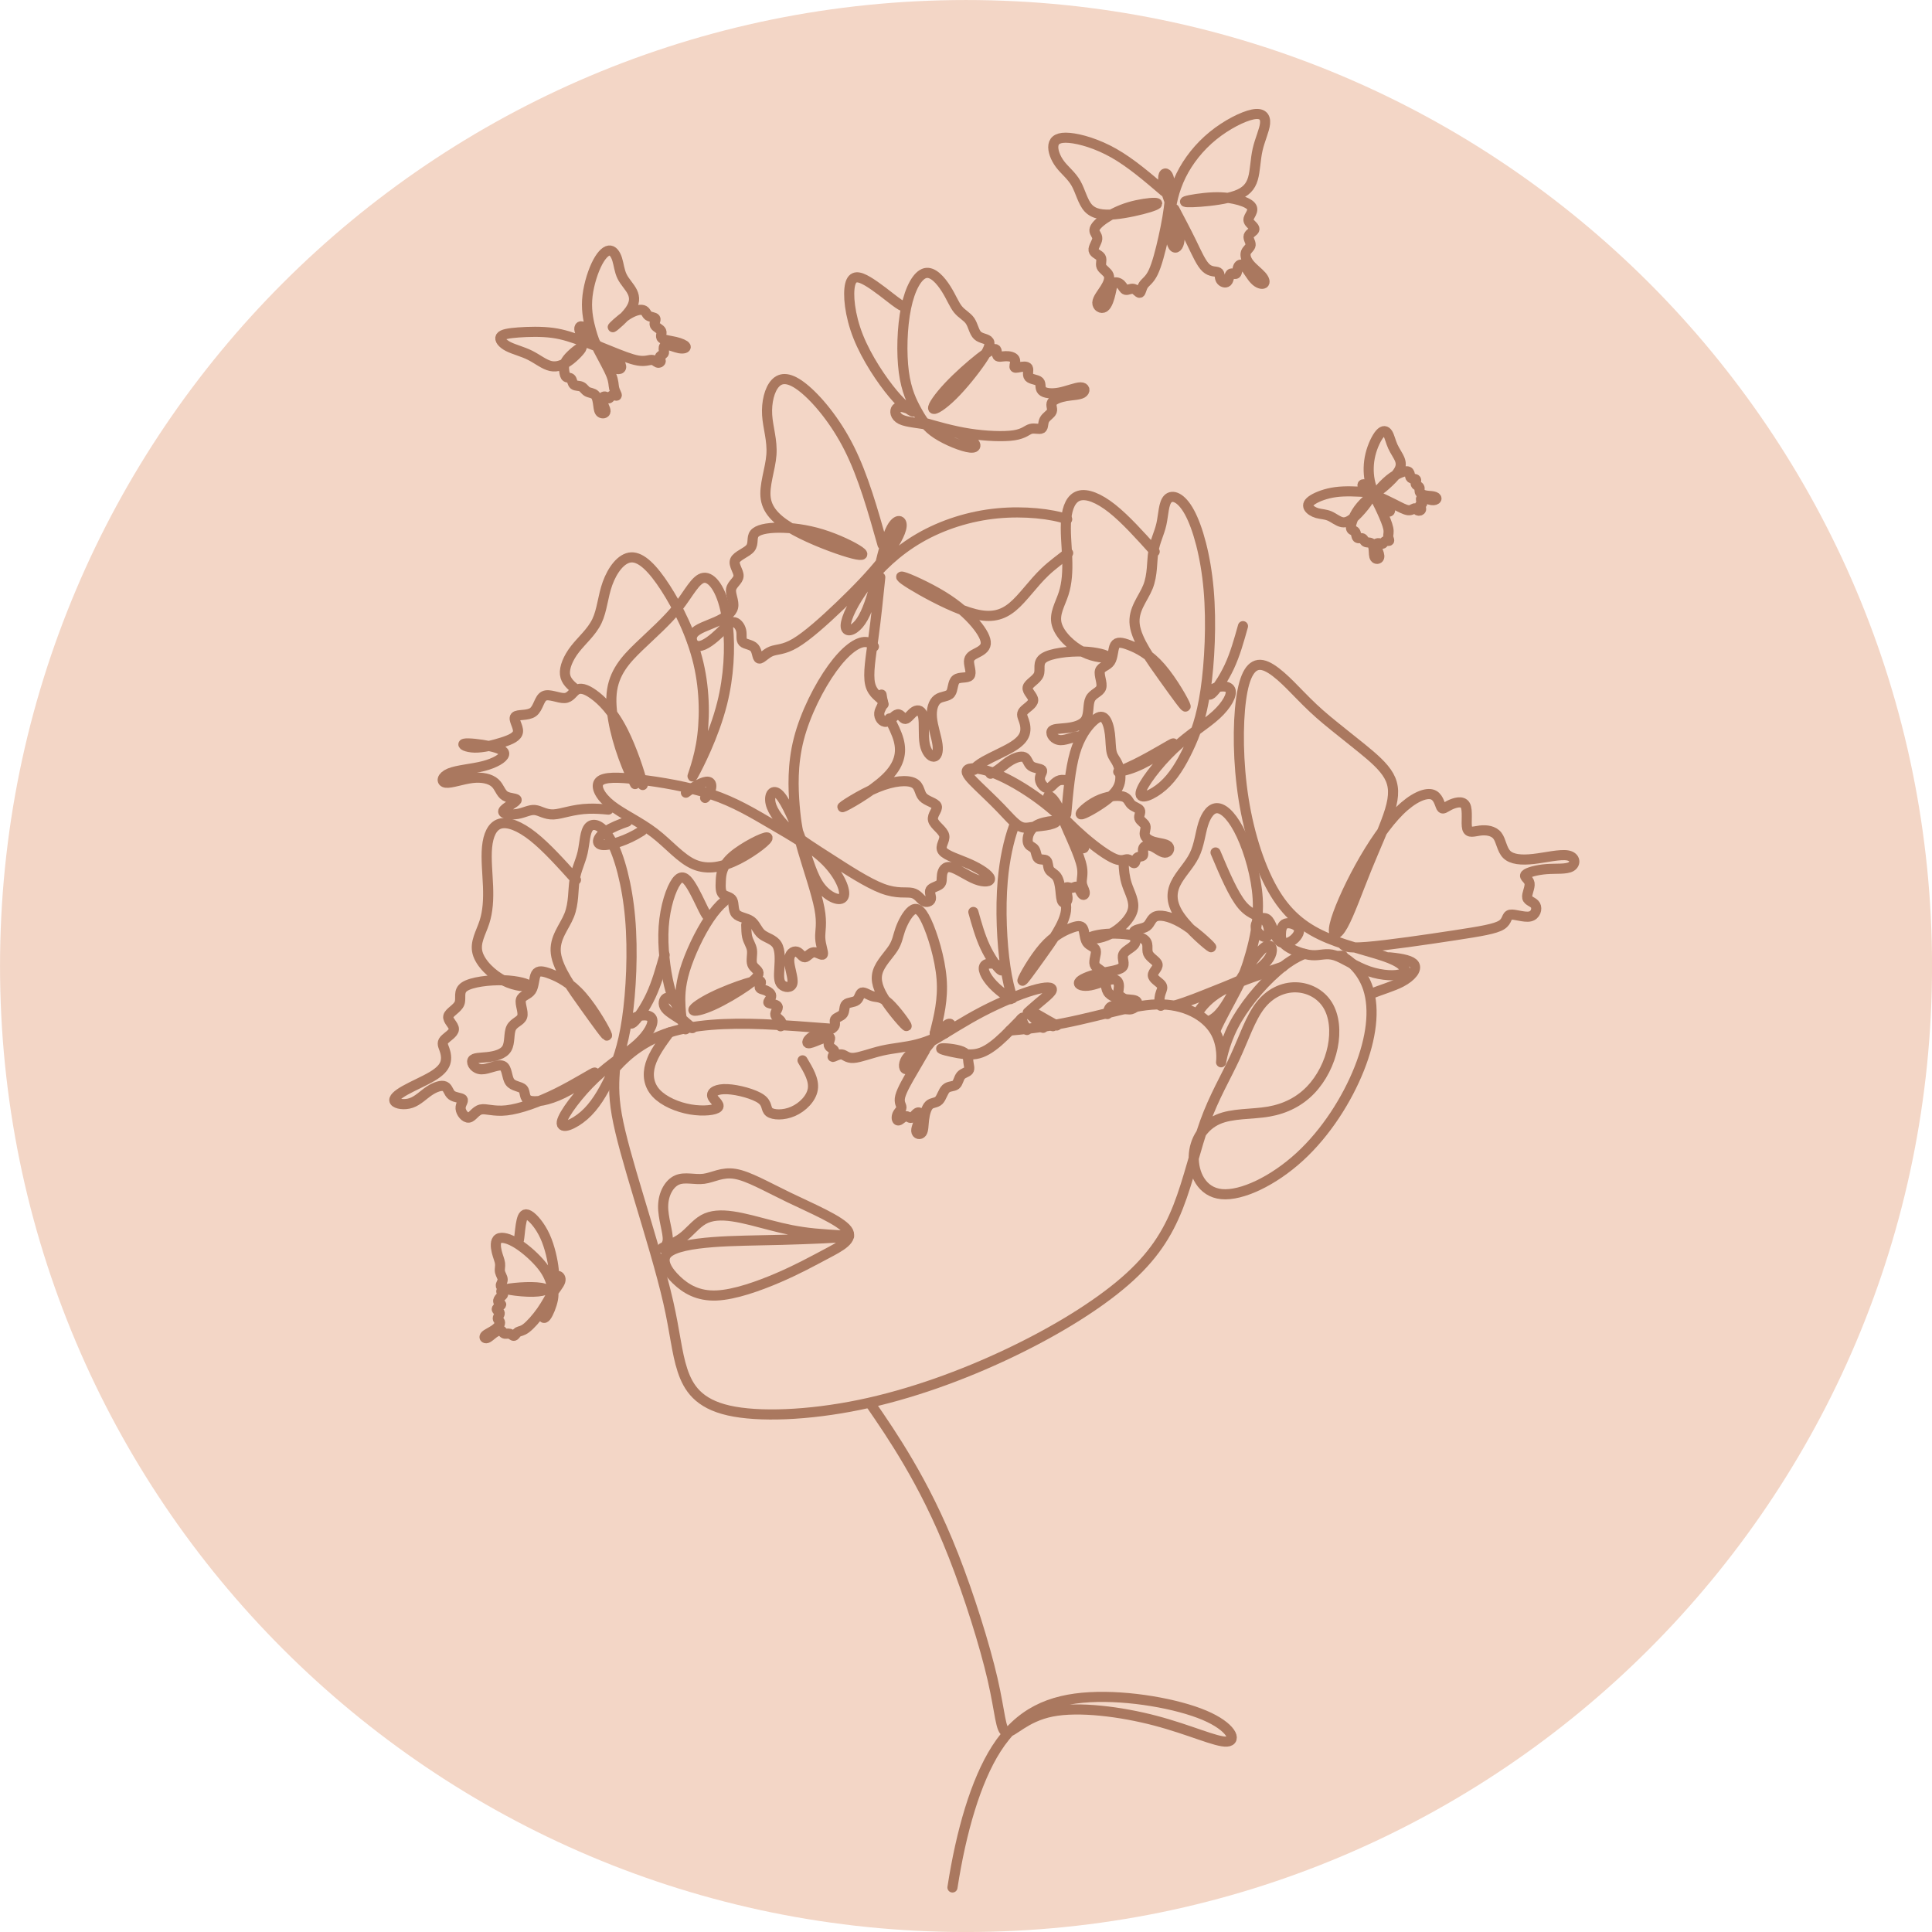 <?xml version="1.0" encoding="UTF-8"?><svg xmlns="http://www.w3.org/2000/svg" xmlns:xlink="http://www.w3.org/1999/xlink" height="2976.3" preserveAspectRatio="xMidYMid meet" version="1.0" viewBox="0.9 0.1 2976.3 2976.3" width="2976.3" zoomAndPan="magnify"><g><g id="change1_1"><path d="M 1489.102 0.125 C 2310.992 0.125 2977.262 666.391 2977.262 1488.277 C 2977.262 2310.164 2310.992 2976.438 1489.102 2976.438 C 667.215 2976.438 0.941 2310.164 0.941 1488.277 C 0.941 666.391 667.215 0.125 1489.102 0.125" fill="#f3d6c6" fill-rule="evenodd"/></g><path d="M 7295.773 10253.099 C 7284.084 10094.889 7272.425 9936.74 7315.786 9689.826 C 7359.147 9442.911 7457.528 9107.261 7579.048 8702.198 C 7700.567 8297.104 7845.254 7822.566 7926.266 7466.663 C 8007.279 7110.79 8024.648 6873.522 8094.091 6662.275 C 8163.535 6451.059 8285.054 6265.866 8640.957 6184.853 C 8996.86 6103.81 9587.118 6127.008 10191.888 6251.412 C 10796.599 6375.816 11415.794 6601.516 11968.489 6864.807 C 12521.095 7128.129 13007.201 7429.072 13337.112 7715.531 C 13666.902 8001.96 13840.496 8273.936 13967.905 8597.987 C 14095.194 8922.098 14176.206 9298.254 14286.096 9602.052 C 14396.107 9905.85 14534.994 10137.409 14641.999 10368.788 C 14749.095 10600.288 14824.308 10831.787 14940.088 10982.303 C 15055.807 11132.7 15212.093 11202.114 15362.49 11199.199 C 15513.007 11196.404 15657.694 11121.101 15738.706 10990.897 C 15819.689 10860.694 15836.997 10675.501 15799.406 10490.397 C 15761.814 10305.204 15669.202 10120.011 15538.999 9984.008 C 15408.796 9848.005 15241.001 9761.193 15041.294 9726.486 C 14841.707 9691.779 14610.207 9709.087 14439.498 9633.904 C 14268.788 9558.661 14158.808 9390.806 14153.008 9194.074 C 14147.299 8997.311 14245.59 8771.611 14482.889 8748.504 C 14720.188 8725.336 15096.314 8904.73 15408.796 9191.159 C 15721.308 9477.648 15970.085 9871.143 16114.802 10235.7 C 16259.49 10600.288 16299.996 10935.907 16219.013 11184.805 C 16161.89 11360.112 16044.607 11492.299 15910.408 11566.31 M 15466.1 11595.909 C 15357.502 11554.892 15249.114 11482.413 15139.705 11387.307 C 14940.088 11213.713 14737.496 10964.905 14621.806 10739.205 C 14505.997 10513.505 14477.089 10311.004 14477.089 10311.004 C 14477.089 10311.004 14505.997 10513.505 14398.991 10687.1 C 14291.896 10860.694 14048.888 11005.411 13716.092 10996.697 C 13383.387 10988.013 12960.895 10825.987 12414.089 10739.205 C 12274.39 10716.999 12126.698 10699.811 11974.199 10686.799 M 11204.307 10653.805 C 11164.101 10653.595 11123.895 10653.505 11083.81 10653.685 M 9860.956 10708.495 C 9567.676 10730.401 9297.503 10752.607 9048.936 10762.403 C 8603.336 10779.711 8227.179 10756.513 7937.835 10663.992 C 7648.491 10571.41 7445.959 10409.295 7307.072 10253.099" fill="none" stroke="#aa785f" stroke-linecap="round" stroke-linejoin="round" stroke-miterlimit="22.926" stroke-width="119.932" transform="matrix(.13 0 0 -.13 0 2977)"/><path d="M 12372.5 13433.906 C 12462.812 13283.398 12553.086 13132.891 12530.508 12990 C 12508.008 12847.109 12372.5 12711.719 12225.898 12647.812 C 12079.219 12583.789 11921.211 12591.289 11861.016 12636.406 C 11800.781 12681.602 11838.398 12764.297 11733.086 12839.609 C 11627.812 12914.805 11379.492 12982.5 11213.984 12990 C 11048.516 12997.5 10965.781 12944.883 10980.781 12884.688 C 10995.898 12824.492 11108.711 12756.797 11071.094 12711.719 C 11033.516 12666.484 10845.391 12643.984 10646.094 12677.812 C 10446.719 12711.719 10236.094 12801.914 10119.297 12926.484 C 10002.383 13051.094 9979.453 13210 10028.398 13371.797 C 10077.188 13533.516 10198.008 13698.086 10318.789 13862.695" fill="none" stroke="#aa785f" stroke-linecap="round" stroke-linejoin="round" stroke-miterlimit="22.926" stroke-width="155.906" transform="matrix(.1 0 0 -.1 0 2977)"/><path d="M 13060.781 10822.188 C 12951.719 10968.906 12515.391 11151.914 12161.914 11322.5 C 11808.281 11493.008 11537.5 11651.016 11334.414 11684.805 C 11131.289 11718.711 10995.898 11628.398 10852.891 11609.609 C 10710 11590.781 10559.609 11643.398 10439.219 11590.781 C 10318.789 11538.086 10228.594 11380.117 10224.805 11192.109 C 10221.016 11003.984 10303.789 10785.781 10295.703 10667.617 C 10287.695 10549.297 10188.789 10531.016 10215.195 10546.016 C 10241.484 10561.094 10393.008 10609.492 10513.906 10697.695 C 10634.805 10785.781 10725.117 10913.711 10845.391 10981.406 C 10965.781 11049.102 11116.211 11056.719 11296.797 11030.312 C 11477.305 11003.984 11688.008 10943.789 11891.094 10891.211 C 12094.219 10838.516 12289.805 10793.398 12556.914 10766.992 C 12823.906 10740.703 13162.383 10733.203 13075.898 10718.203 C 12989.414 10703.086 12477.891 10680.508 12056.602 10669.297 C 11635.312 10657.891 11304.297 10657.891 10991.602 10633.711 C 10678.906 10609.492 10384.414 10561.094 10286.602 10455.781 C 10188.789 10350.391 10287.695 10188.281 10431.094 10050.703 C 10574.609 9913.203 10762.695 9800.352 11044.805 9811.641 C 11326.914 9822.891 11703.008 9958.359 12000.195 10086.211 C 12297.305 10214.102 12515.508 10334.492 12733.594 10449.805 C 12951.719 10565.195 13169.883 10675.508 13060.781 10822.188 Z M 13060.781 10822.188" fill="none" stroke="#aa785f" stroke-linecap="round" stroke-linejoin="round" stroke-miterlimit="22.926" stroke-width="155.906" transform="matrix(.1 0 0 -.1 0 2977)"/><path d="M 12548.709 591.38 C 12662.698 1328.788 12854.801 1992.016 13124.987 2415.831 C 13430.012 2894.156 13834.49 3067.522 14354.489 3096.395 C 14874.589 3125.3 15510.311 3009.711 15866.613 2858.849 C 16223.015 2707.953 16299.996 2521.751 16162.003 2512.116 C 16023.91 2502.514 15670.809 2669.446 15218.089 2788.202 C 14765.502 2906.991 14213.296 2977.605 13856.894 2906.991 C 13500.592 2836.378 13340.095 2624.471 13259.813 2637.34 C 13179.597 2650.175 13179.597 2887.721 13076.811 3333.973 C 12974.091 3780.226 12768.585 4435.118 12563.212 4958.385 C 12357.706 5481.686 12152.2 5873.361 11968.798 6186.621 C 11785.396 6499.915 11623.998 6734.826 11462.601 6969.705" fill="none" stroke="#aa785f" stroke-linecap="round" stroke-linejoin="round" stroke-miterlimit="22.926" stroke-width="133.065" transform="matrix(.117 0 0 -.117 0 2977)"/><path d="M 9759.832 14342.985 C 9701.982 14135.8 9644.132 13928.502 9557.393 13742.917 C 9470.618 13557.407 9354.917 13393.498 9298.898 13348.092 C 9242.878 13302.611 9246.466 13375.709 9321.171 13419.097 C 9395.875 13462.485 9541.697 13476.2 9573.65 13405.905 C 9605.565 13335.61 9523.647 13181.417 9364.596 13035.595 C 9205.507 12889.81 8969.322 12752.397 8735.566 12530.712 C 8501.772 12308.989 8270.408 12002.882 8251.124 11888.415 C 8231.841 11773.91 8424.638 11851.118 8578.906 11985.991 C 8733.137 12121.012 8848.838 12313.81 8952.468 12530.712 C 9056.098 12747.613 9147.657 12988.582 9207.936 13398.319 C 9268.178 13808.018 9297.104 14386.41 9253.716 14882.885 C 9210.328 15379.397 9094.627 15793.917 8971.714 16020.386 C 8848.838 16247.004 8718.674 16285.609 8653.611 16220.508 C 8588.548 16155.408 8588.548 15986.715 8557.194 15846.91 C 8525.877 15707.104 8463.205 15596.299 8439.101 15444.386 C 8415.034 15292.584 8429.459 15099.787 8359.575 14923.918 C 8289.691 14747.901 8135.461 14588.887 8164.386 14362.306 C 8193.274 14135.8 8405.355 13841.689 8588.548 13586.295 C 8771.704 13330.789 8925.934 13113.887 8913.901 13164.488 C 8901.83 13215.088 8723.495 13533.303 8549.981 13733.313 C 8376.467 13933.286 8207.737 14015.315 8089.644 14061.095 C 7971.551 14106.912 7904.097 14116.516 7872.742 14061.095 C 7841.425 14005.599 7846.246 13885.114 7802.858 13820.089 C 7759.47 13754.988 7667.911 13745.309 7651.02 13682.713 C 7634.165 13620.004 7692.016 13504.415 7670.303 13436.811 C 7648.628 13369.393 7547.39 13350.11 7508.823 13270.584 C 7470.256 13190.984 7494.36 13051.291 7443.76 12966.907 C 7393.122 12882.598 7267.816 12853.598 7159.366 12841.602 C 7050.915 12829.493 6959.356 12834.314 6940.035 12793.393 C 6920.789 12752.397 6973.781 12665.584 7072.627 12663.192 C 7171.436 12660.8 7316.025 12742.792 7383.517 12713.793 C 7450.972 12684.905 7441.368 12545.099 7489.539 12477.682 C 7537.748 12410.19 7643.807 12415.011 7682.337 12371.585 C 7720.903 12328.198 7692.016 12236.601 7773.933 12205.284 C 7855.888 12174.005 8048.685 12202.892 8270.408 12311.306 C 8492.131 12419.794 8742.778 12607.808 8733.137 12614.983 C 8723.495 12622.196 8453.564 12448.682 8181.24 12313.81 C 7908.917 12178.788 7634.165 12082.408 7441.33 12060.695 C 7248.533 12038.983 7137.69 12092.012 7060.556 12072.804 C 6983.422 12053.483 6940.072 11961.886 6887.042 11954.711 C 6834.013 11947.386 6771.342 12024.483 6766.521 12087.192 C 6761.7 12149.9 6814.729 12198.109 6795.446 12222.213 C 6776.162 12246.318 6684.603 12246.318 6636.395 12282.418 C 6588.186 12318.593 6583.365 12390.906 6535.156 12412.582 C 6486.985 12434.294 6395.388 12405.294 6308.613 12347.519 C 6221.875 12289.705 6139.92 12202.892 6041.111 12169.184 C 5942.301 12135.4 5826.601 12154.684 5800.104 12193.288 C 5773.608 12231.818 5836.242 12289.705 5951.943 12354.694 C 6067.607 12419.794 6236.337 12492.107 6349.572 12559.599 C 6462.843 12627.092 6520.694 12689.688 6542.406 12757.218 C 6564.082 12824.71 6549.619 12896.986 6530.335 12952.407 C 6511.052 13007.903 6486.985 13046.395 6525.515 13092.212 C 6564.082 13137.992 6665.32 13190.984 6667.712 13251.301 C 6670.141 13311.506 6573.723 13378.998 6585.794 13439.315 C 6597.828 13499.482 6718.312 13552.512 6749.666 13629.683 C 6780.983 13706.817 6723.133 13808.018 6824.371 13875.51 C 6925.609 13943.002 7185.862 13976.711 7395.551 13969.498 C 7605.24 13962.211 7764.291 13914.002 7757.079 13892.402 C 7749.829 13870.614 7576.315 13875.51 7402.801 13962.211 C 7229.249 14048.987 7055.736 14217.717 7014.777 14371.985 C 6973.781 14526.215 7065.377 14665.983 7115.978 14822.605 C 7166.616 14979.302 7176.257 15152.816 7169.007 15345.614 C 7161.795 15538.411 7137.69 15750.492 7154.545 15924.006 C 7171.436 16097.595 7229.249 16232.504 7344.95 16266.288 C 7460.614 16299.997 7634.165 16232.504 7829.354 16078.311 C 8024.581 15924.006 8241.483 15683 8458.384 15441.994" fill="none" stroke="#aa785f" stroke-linecap="round" stroke-linejoin="round" stroke-miterlimit="22.926" stroke-width="149.154" transform="matrix(.105 0 0 -.105 0 2977)"/><path d="M 14290.893 14981.106 C 14317.691 15282.784 14344.489 15584.497 14407.708 15801.09 C 14470.996 16017.716 14570.807 16149.087 14645.011 16219.686 C 14719.215 16290.285 14767.914 16300.011 14804.404 16263.487 C 14840.893 16226.997 14865.209 16144.19 14876.193 16054.206 C 14887.109 15964.189 14884.695 15866.792 14900.508 15804.797 C 14916.39 15742.699 14950.397 15716.004 14978.385 15653.906 C 15006.407 15591.911 15028.308 15494.514 15010.012 15408.101 C 14991.784 15321.689 14933.393 15246.295 14815.388 15158.692 C 14697.315 15071.089 14519.694 14971.311 14489.292 14977.399 C 14458.787 14983.486 14575.704 15095.404 14704.592 15158.692 C 14833.616 15222.013 14974.814 15236.602 15047.794 15217.116 C 15120.808 15197.596 15125.603 15144.103 15160.902 15109.993 C 15196.202 15075.986 15261.904 15061.295 15277.683 15032.117 C 15293.497 15003.006 15259.489 14959.103 15270.406 14923.803 C 15281.39 14888.606 15337.298 14861.808 15350.697 14825.284 C 15364.096 14788.794 15334.884 14742.612 15343.385 14702.416 C 15351.887 14662.287 15398.205 14628.212 15466.288 14608.691 C 15534.507 14589.205 15624.49 14584.41 15656.117 14552.783 C 15687.812 14521.089 15661.014 14462.698 15613.608 14463.888 C 15566.099 14465.215 15498.017 14525.986 15440.816 14549.111 C 15383.616 14572.202 15337.298 14557.612 15324.001 14525.986 C 15310.602 14494.291 15329.987 14445.694 15317.914 14426.208 C 15305.705 14406.688 15261.904 14416.516 15240.003 14395.806 C 15218.103 14375.095 15218.103 14324.016 15201.099 14322.792 C 15183.993 14321.602 15149.986 14370.198 15114.686 14375.095 C 15079.387 14379.992 15042.897 14340.986 14943.085 14381.217 C 14843.308 14421.311 14680.311 14540.609 14529.386 14670.789 C 14378.496 14801.003 14239.814 14942.099 14154.694 15045.515 C 14069.506 15148.898 14037.913 15214.702 14052.502 15223.204 C 14067.091 15231.705 14127.896 15183.007 14181.39 15077.108 C 14234.985 14971.311 14281.201 14808.212 14351.8 14691.397 C 14422.297 14574.684 14517.212 14504.085 14529.386 14528.4 C 14541.595 14552.783 14470.996 14672.013 14348.093 14808.212 C 14225.191 14944.514 14049.985 15097.887 13856.586 15232.896 C 13663.084 15368.007 13451.389 15484.788 13282.202 15544.403 C 13113.084 15603.983 12986.611 15606.398 12962.193 15567.494 C 12937.912 15528.589 13015.789 15448.298 13109.513 15356.988 C 13203.203 15265.815 13312.707 15163.589 13408.811 15063.811 C 13504.916 14964 13587.588 14866.705 13654.616 14825.284 C 13721.509 14783.897 13772.588 14798.486 13841.997 14808.212 C 13911.303 14818.006 13998.906 14822.904 14065.799 14838.717 C 14132.793 14854.496 14179.009 14881.294 14147.416 14887.313 C 14115.687 14893.401 14006.184 14878.812 13930.79 14848.409 C 13855.293 14818.006 13814.009 14771.791 13792.108 14719.385 C 13770.207 14667.116 13767.691 14608.691 13787.211 14577.099 C 13806.697 14545.404 13848.016 14540.609 13868.692 14506.499 C 13889.403 14472.39 13889.403 14409.205 13917.391 14386.012 C 13945.413 14362.887 14001.389 14379.992 14025.704 14357.99 C 14049.985 14336.191 14042.708 14275.284 14063.384 14237.604 C 14084.095 14199.89 14132.793 14185.3 14163.196 14142.689 C 14193.598 14100.112 14205.807 14029.513 14213.084 13961.396 C 14220.396 13893.314 14222.81 13827.611 14243.487 13803.194 C 14264.197 13778.913 14303.102 13795.917 14307.999 13842.201 C 14312.794 13888.417 14283.616 13963.811 14288.513 13989.384 C 14293.41 14014.89 14332.314 13990.609 14363.907 13991.799 C 14395.602 13992.989 14419.917 14019.787 14443.008 14002.783 C 14466.099 13985.711 14488.102 13924.906 14507.486 13905.386 C 14527.006 13886.002 14544.01 13907.903 14537.888 13939.496 C 14531.903 13971.088 14502.691 14012.509 14498.984 14062.398 C 14495.413 14112.287 14517.212 14170.711 14502.691 14261.885 C 14488.102 14353.195 14436.887 14477.287 14399.206 14566.114 C 14361.492 14655.009 14337.211 14708.503 14312.794 14761.996" fill="none" stroke="#aa785f" stroke-linecap="round" stroke-linejoin="round" stroke-miterlimit="22.926" stroke-width="135.73" transform="matrix(.115 0 0 -.115 0 2977)"/><path d="M 6838.61 14723.687 C 6774.711 14775.305 6710.812 14827.013 6702.074 14908.898 C 6693.366 14990.904 6739.849 15103.298 6821.194 15207.794 C 6902.509 15312.411 7018.686 15409.191 7080.664 15539.001 C 7142.641 15668.69 7150.358 15831.411 7206.54 15986.294 C 7262.692 16141.207 7367.249 16288.403 7487.329 16294.198 C 7607.38 16299.994 7742.926 16164.509 7892.074 15933.986 C 8041.161 15703.613 8203.822 15378.202 8283.786 15038.888 C 8363.719 14699.515 8360.957 14346.088 8314.504 14078.901 C 8268.021 13811.714 8177.818 13630.587 8227.634 13722.111 C 8277.42 13813.606 8467.195 14177.602 8564.005 14563.009 C 8644.269 14882.414 8660.664 15216.502 8633.038 15480.206 M 8618.715 15587.886 C 8616.133 15603.5 8613.4 15618.904 8610.487 15633.798 C 8556.257 15912.696 8443.954 16063.796 8347.144 16052.115 C 8250.305 16040.494 8168.959 15866.213 8041.161 15703.613 C 7913.363 15540.892 7739.082 15389.793 7580.265 15236.891 C 7421.479 15083.9 7278.186 14928.987 7254.945 14679.186 C 7231.703 14429.295 7328.543 14084.697 7431.178 13829.01 C 7465.74 13743.011 7500.962 13667.011 7532.311 13607.886 M 7623.445 13596.686 C 7587.802 13750.398 7493.575 14025.692 7394.394 14224.085 C 7270.439 14471.904 7138.767 14599.793 7041.928 14669.487 C 6945.118 14739.211 6883.141 14750.802 6838.61 14723.687 C 6794.079 14696.602 6766.964 14630.691 6697.239 14626.908 C 6627.515 14623.004 6515.211 14681.108 6455.186 14652.101 C 6395.13 14623.004 6387.413 14506.797 6323.514 14460.314 C 6259.585 14413.891 6139.534 14437.102 6112.419 14406.114 C 6085.304 14375.095 6151.155 14289.906 6145.329 14229.911 C 6139.534 14169.885 6062.062 14134.993 5959.427 14102.113 C 5856.793 14069.202 5728.995 14038.214 5632.155 14040.105 C 5535.346 14042.087 5469.495 14076.889 5510.182 14086.588 C 5550.84 14096.287 5698.006 14080.793 5808.388 14057.611 C 5918.77 14034.31 5992.368 14003.291 5980.747 13958.79 C 5969.126 13914.289 5872.287 13856.185 5736.742 13821.293 C 5601.196 13786.401 5426.885 13774.81 5333.949 13736.104 C 5241.014 13697.399 5229.393 13631.488 5291.34 13623.801 C 5353.317 13615.993 5488.863 13666.41 5605.07 13679.892 C 5721.247 13693.495 5818.087 13670.193 5872.287 13621.789 C 5926.517 13573.414 5938.138 13499.786 5992.368 13466.906 C 6046.568 13433.995 6143.407 13441.712 6127.913 13414.597 C 6112.419 13387.512 5984.621 13325.595 5971.048 13288.811 C 5957.506 13251.997 6058.189 13240.286 6139.534 13253.889 C 6220.849 13267.491 6282.826 13306.197 6344.804 13300.402 C 6406.751 13294.606 6468.728 13244.19 6565.568 13248.093 C 6662.377 13251.997 6794.079 13310.101 6987.698 13315.896 C 7058.533 13317.998 7137.626 13313.103 7216.689 13305.206 M 8362.638 13443.814 C 8445.155 13524.499 8459.178 13625.212 8399.422 13635.391 C 8348.465 13644.099 8243.849 13587.197 8134.968 13505.701 M 7615.308 13054.414 C 7611.404 13051.802 7607.471 13049.19 7603.507 13046.697 C 7440.847 12942.111 7235.577 12876.29 7146.515 12885.989 C 7057.422 12895.688 7084.537 12980.906 7195.58 13053.213 C 7259.029 13094.591 7349.953 13131.796 7437.874 13161.794" fill="none" stroke="#aa785f" stroke-linecap="round" stroke-linejoin="round" stroke-miterlimit="22.926" stroke-width="119.846" transform="matrix(.13 0 0 -.13 0 2977)"/><path d="M 14408.516 13849.297 C 14474.102 14111.602 14539.688 14373.984 14514.688 14691.094 C 14489.688 15008.203 14374.102 15379.883 14281.992 15576.719 C 14189.805 15773.516 14121.094 15795.312 14052.383 15740.703 C 13983.711 15686.016 13914.883 15554.805 13877.383 15448.594 C 13840 15342.383 13833.711 15261.211 13766.484 15158.086 C 13699.414 15055 13571.289 14930.117 13530.703 14797.305 C 13490.117 14664.492 13536.992 14523.984 13655.703 14345.898 C 13774.414 14167.812 13964.883 13952.305 13975.781 13961.719 C 13986.797 13971.094 13818.086 14205.312 13702.5 14313.086 C 13586.914 14420.898 13524.492 14402.109 13458.906 14419.297 C 13393.281 14436.484 13324.492 14489.609 13288.594 14478.711 C 13252.695 14467.812 13249.609 14392.812 13205.781 14358.398 C 13162.109 14323.984 13077.812 14330.312 13043.398 14297.5 C 13009.102 14264.688 13024.688 14192.812 12995 14150.703 C 12965.312 14108.516 12890.312 14096.016 12873.203 14063.203 C 12856.016 14030.391 12896.602 13977.305 12841.914 13935.117 C 12787.305 13893.008 12637.305 13861.719 12548.281 13816.406 C 12459.297 13771.094 12431.211 13711.797 12454.609 13699.297 C 12478.008 13686.797 12553.008 13721.211 12628.008 13750.781 C 12702.891 13780.508 12777.891 13805.508 12793.516 13786.797 C 12809.102 13768.008 12765.391 13705.586 12776.289 13666.484 C 12787.305 13627.383 12852.891 13611.797 12862.188 13577.5 C 12871.602 13543.086 12824.688 13490 12837.188 13486.914 C 12849.688 13483.789 12921.602 13530.586 12973.086 13525.898 C 13024.688 13521.289 13055.898 13465 13157.383 13471.289 C 13258.906 13477.5 13430.781 13546.211 13604.102 13585.312 C 13777.5 13624.297 13952.383 13633.711 14135.195 13680.586 C 14317.891 13727.383 14508.398 13811.797 14595.898 13889.805 C 14683.398 13967.891 14667.695 14039.805 14578.711 13969.492 C 14489.688 13899.219 14327.305 13686.797 14206.992 13535.312 C 14086.719 13383.789 14008.594 13293.203 13966.484 13297.891 C 13924.297 13302.617 13918.086 13402.5 13994.609 13490 C 14071.094 13577.5 14230.391 13652.383 14428.789 13768.008 C 14627.109 13883.594 14864.492 14039.805 15136.289 14181.914 C 15408.086 14323.984 15714.219 14452.109 15920.391 14513.008 C 16126.484 14573.906 16232.695 14567.695 16210.898 14511.484 C 16188.984 14455.312 16039.102 14348.984 15895.391 14219.414 C 15884.805 14209.805 15874.219 14200.117 15863.594 14190.312 M 15761.289 14091.289 C 15665.781 13996.094 15573.789 13897.812 15486.211 13813.281 C 15358.086 13689.883 15239.414 13596.211 15125.391 13553.984 C 15011.406 13511.914 14901.992 13521.289 14770.781 13544.688 C 14639.609 13568.086 14486.602 13605.586 14510 13616.484 C 14533.398 13627.383 14733.398 13611.797 14830.195 13571.211 C 14926.992 13530.586 14920.781 13465 14926.992 13408.789 C 14933.281 13352.617 14951.992 13305.703 14930.117 13277.617 C 14908.281 13249.492 14845.781 13240.117 14811.406 13199.492 C 14777.109 13158.906 14770.781 13087.109 14733.398 13057.383 C 14695.898 13027.695 14627.109 13040.195 14581.797 12998.008 C 14536.602 12955.781 14514.688 12858.984 14472.5 12816.797 C 14430.312 12774.688 14367.891 12787.188 14324.102 12746.602 C 14280.391 12705.898 14255.391 12612.188 14244.492 12524.805 C 14233.594 12437.305 14236.719 12356.094 14210.117 12320.195 C 14183.594 12284.297 14127.305 12293.594 14124.219 12346.719 C 14121.094 12399.805 14171.094 12496.719 14183.594 12557.617 C 14196.094 12618.516 14171.094 12643.516 14141.406 12627.812 C 14111.719 12612.188 14077.383 12556.016 14047.695 12548.203 C 14018.008 12540.391 13993.008 12581.016 13957.109 12573.203 C 13921.211 12565.391 13874.297 12509.102 13847.812 12507.617 C 13821.211 12506.016 13815 12559.102 13833.711 12601.289 C 13852.5 12643.516 13896.211 12674.688 13896.211 12709.102 C 13896.211 12743.398 13852.5 12780.898 13877.383 12879.297 C 13902.383 12977.695 13996.094 13136.992 14071.094 13265.117 C 14146.094 13393.203 14202.305 13490 14258.516 13586.797" fill="none" stroke="#aa785f" stroke-linecap="round" stroke-linejoin="round" stroke-miterlimit="22.926" stroke-width="155.906" transform="matrix(.1 0 0 -.1 0 2977)"/><path d="M 9254.918 14542.994 C 9153.949 14901.198 9052.954 15259.295 8906.05 15551.907 C 8759.119 15844.412 8566.252 16071.405 8424.535 16185.3 C 8282.817 16299.196 8192.249 16299.994 8130.939 16234.003 C 8069.682 16168.011 8037.658 16035.204 8045.557 15902.69 C 8053.457 15770.096 8101.255 15637.794 8090.456 15485.597 C 8079.657 15333.399 8010.261 15161.306 8031.3 15024.509 C 8052.34 14887.606 8163.841 14786.105 8340.403 14689.898 C 8516.992 14593.797 8758.667 14503.096 8898.549 14462.001 C 9038.485 14421.012 9076.627 14429.604 9012.578 14474.795 C 8948.528 14520.092 8782.286 14601.91 8618.359 14652.288 C 8454.432 14702.692 8292.818 14721.71 8165.437 14720.912 C 8038.083 14720.008 7944.988 14699.287 7912.245 14657.794 C 7879.502 14616.3 7907.138 14554.112 7869.953 14507.112 C 7832.742 14460.112 7730.709 14428.407 7709.67 14379.598 C 7688.63 14330.71 7748.583 14264.692 7745.977 14214.687 C 7743.397 14164.788 7678.23 14130.901 7668.069 14077.012 C 7657.909 14022.99 7702.701 13948.913 7688.896 13887.204 C 7675.091 13825.389 7602.637 13776.102 7511.563 13735.406 C 7420.489 13694.79 7310.77 13662.898 7272.202 13609.009 C 7233.66 13555.094 7266.217 13479.208 7329.123 13480.006 C 7392.029 13480.804 7485.257 13558.312 7550.477 13620.5 C 7615.697 13682.794 7652.882 13729.687 7689.667 13731.389 C 7726.48 13733.092 7762.867 13689.497 7773.214 13642.896 C 7783.587 13596.401 7767.947 13546.901 7792.338 13522.191 C 7816.729 13497.508 7881.204 13497.508 7912.006 13462.211 C 7942.807 13426.888 7939.961 13356.295 7961.612 13349.912 C 7983.237 13343.501 8029.385 13401.513 8087.876 13425.212 C 8146.366 13448.912 8217.225 13438.299 8340.51 13511.206 C 8463.768 13584.113 8639.452 13740.406 8808.087 13901.887 C 8976.749 14063.394 9138.363 14230.087 9256.62 14381.088 C 9374.878 14532.195 9449.806 14667.502 9454.94 14738.999 C 9460.073 14810.496 9395.412 14818.21 9337.108 14693.888 C 9278.803 14569.699 9226.83 14313.607 9174.909 14118.187 C 9122.989 13922.793 9071.068 13787.991 9006.965 13711.893 C 8942.862 13635.9 8866.551 13618.691 8868.493 13695.508 C 8870.408 13772.192 8950.576 13943.088 9084.341 14119.011 C 9218.079 14294.988 9405.439 14476.098 9642.221 14613.188 C 9879.002 14750.304 10165.203 14843.399 10460.687 14871.407 C 10740 14898.006 11027.611 14866.407 11189.809 14809.193 M 11199.997 14455.405 C 11126.611 14396.701 11037 14333.609 10957.098 14257.59 C 10830.409 14137.099 10728.296 13984.103 10619.295 13893.189 C 10510.294 13802.195 10394.404 13773.203 10223.002 13815.787 C 10051.6 13858.398 9824.634 13972.4 9664.324 14062.809 C 9504.014 14153.191 9410.28 14220.007 9466.616 14206.787 C 9522.952 14193.594 9729.384 14100.499 9886.795 14003.893 C 10044.206 13907.313 10152.595 13807.089 10226.912 13719.207 C 10301.202 13631.299 10341.499 13555.493 10336.605 13504.796 C 10331.711 13453.992 10281.705 13428.192 10239.307 13406.407 C 10196.802 13384.703 10162.011 13366.908 10160.788 13320.095 C 10159.697 13273.308 10192.307 13197.289 10167.597 13169.094 C 10142.993 13140.793 10061.202 13160.29 10024.31 13130.207 C 9987.498 13100.097 9995.61 13020.488 9967.336 12984.5 C 9939.088 12948.512 9874.427 12956.199 9830.725 12923.589 C 9787.024 12891.005 9764.282 12818.391 9772.66 12727.211 C 9781.092 12636.111 9820.644 12526.604 9831.018 12447.792 C 9841.418 12369.007 9822.666 12320.996 9790.428 12320.996 C 9758.217 12320.89 9712.521 12368.901 9696.535 12456.011 C 9680.549 12543.095 9694.327 12669.306 9681.081 12738.01 C 9667.888 12806.794 9627.698 12817.992 9590.646 12795.596 C 9553.621 12773.2 9519.707 12717.103 9492.869 12716.492 C 9466.031 12715.8 9446.242 12770.593 9413.392 12765.087 C 9380.517 12759.688 9334.581 12694.096 9293.3 12686.887 C 9252.045 12679.812 9215.472 12731.094 9220.446 12777.988 C 9225.42 12824.908 9271.941 12867.492 9253.375 12904.704 C 9234.809 12941.809 9151.13 12973.488 9125.462 13080.308 C 9099.794 13187.101 9132.112 13369.01 9159.402 13568.393 C 9186.666 13767.803 9208.929 13984.795 9231.165 14201.707" fill="none" stroke="#aa785f" stroke-linecap="round" stroke-linejoin="round" stroke-miterlimit="22.926" stroke-width="106.16" transform="matrix(.147 0 0 -.147 0 2977)"/><path d="M 13881.487 10224.895 C 13900.992 10198.311 13920.497 10171.597 14136.204 10188.611 C 14351.912 10205.495 14763.796 10265.897 15042.501 10308.498 C 15321.206 10350.995 15466.706 10375.507 15530.988 10416.195 C 15595.192 10456.804 15578.204 10513.51 15620.701 10522.004 C 15663.197 10530.498 15765.309 10490.806 15824.794 10503.993 C 15884.305 10517.311 15901.293 10583.402 15881.5 10619.292 C 15861.602 10655.208 15804.896 10660.897 15796.402 10697.705 C 15787.908 10734.591 15827.599 10802.596 15820.101 10847.007 C 15812.499 10891.391 15757.707 10912.207 15778.496 10935.801 C 15799.312 10959.396 15895.604 10985.9 15995.803 10993.398 C 16095.897 11001.001 16199.897 10989.597 16249.891 11018.907 C 16299.99 11048.19 16296.189 11118.109 16217.802 11134.206 C 16139.389 11150.303 15986.313 11112.499 15860.71 11098.29 C 15735.003 11084.107 15636.797 11093.597 15584.81 11144.588 C 15532.797 11195.604 15527.187 11288.2 15487.496 11339.191 C 15447.804 11390.208 15374.11 11399.698 15309.907 11392.095 C 15245.598 11384.597 15190.806 11360.007 15175.706 11413.802 C 15160.605 11467.703 15185.196 11599.99 15155.912 11652.895 C 15126.603 11705.799 15043.497 11679.295 14992.401 11653.812 C 14941.411 11628.304 14922.509 11603.792 14906.491 11633.993 C 14890.394 11664.194 14877.207 11749.187 14808.206 11766.306 C 14739.205 11783.294 14614.494 11732.199 14477.488 11597.107 C 14340.613 11461.988 14191.311 11242.794 14064.713 11013.296 C 13938.088 10783.694 13834.193 10543.711 13805.801 10420.887 C 13777.487 10298.09 13824.703 10292.402 13891.79 10412.393 C 13958.904 10532.411 14045.811 10778.005 14138.407 11005.694 C 14231.002 11233.408 14329.209 11443.112 14376.503 11599.99 C 14423.692 11756.79 14419.891 11860.711 14365.099 11958 C 14310.307 12055.288 14204.498 12146.101 14083.588 12244.308 C 13962.6 12342.592 13826.59 12448.401 13723.613 12534.312 C 13620.609 12620.301 13550.69 12686.392 13438.301 12801.692 C 13325.912 12916.991 13170.895 13081.393 13057.589 13103.1 C 12944.203 13124.807 12872.397 13003.898 12837.398 12746.008 C 12802.504 12487.988 12804.392 12093.092 12863.903 11717.098 C 12923.387 11341.105 13040.6 10984.013 13188.906 10741.198 C 13337.211 10498.409 13516.688 10369.897 13737.796 10278.192 C 13958.904 10186.593 14221.512 10131.801 14372.701 10071.294 C 14523.812 10010.891 14563.503 9944.748 14506.798 9914.494 C 14450.092 9884.293 14297.094 9889.929 14159.196 9937.171 C 14021.194 9984.413 13898.397 10073.207 13807.688 10101.6 C 13717.006 10129.887 13658.413 10097.798 13572.502 10103.487 C 13486.513 10109.097 13373.101 10152.59 13313.59 10194.195 C 13254.106 10235.696 13248.391 10275.387 13249.308 10320.689 C 13250.304 10366.095 13257.907 10417.112 13299.407 10430.404 C 13341.013 10443.591 13416.594 10419 13433.608 10378.391 C 13450.597 10337.808 13408.991 10281.102 13359.888 10249.905 C 13310.811 10218.708 13254.106 10212.992 13214.388 10269.698 C 13174.697 10326.404 13151.993 10445.505 13104.804 10477.593 C 13057.589 10509.708 12985.808 10454.89 12988.587 10396.297 C 12991.392 10337.808 13068.888 10275.387 13103.913 10295.207 C 13138.807 10315.105 13131.309 10417.112 13082.101 10466.189 C 13032.998 10515.397 12942.289 10511.596 12850.69 10619.292 C 12759.011 10726.989 12666.389 10946.209 12573.794 11165.403" fill="none" stroke="#aa785f" stroke-linecap="round" stroke-linejoin="round" stroke-miterlimit="22.926" stroke-width="104.634" transform="matrix(.149 0 0 -.149 0 2977)"/><path d="M 11138.706 15629.594 C 11143.397 15595.185 11149.887 15560.808 11159.204 15527.009 C 11160.907 15520.808 11162.706 15514.607 11164.602 15508.407 M 11238.593 15328.296 C 11283.187 15235.798 11331.187 15145.293 11355.412 15054.209 C 11396.6 14899.191 11369.098 14742.212 11190.594 14571.514 C 11012.089 14400.913 10682.389 14216.401 10647.112 14208.594 C 10611.803 14200.786 10870.789 14369.492 11084.602 14457.813 C 11298.512 14546.005 11467.186 14553.908 11545.707 14514.615 C 11624.197 14475.387 11612.405 14389.09 11661.401 14336.111 C 11710.493 14283.099 11820.404 14263.501 11836.115 14220.385 C 11851.697 14177.204 11773.304 14110.506 11789.014 14045.703 C 11804.693 13980.997 11914.507 13918.186 11930.186 13851.488 C 11945.897 13784.79 11867.407 13714.204 11910.588 13655.313 C 11953.8 13596.486 12118.586 13549.386 12253.91 13488.599 C 12389.299 13427.813 12495.194 13353.211 12506.985 13309.998 C 12518.808 13266.914 12436.399 13255.091 12330.408 13296.312 C 12224.513 13337.5 12095.004 13431.7 12016.515 13449.306 C 11938.09 13467.009 11910.588 13408.086 11902.684 13357.098 C 11894.909 13306.111 11906.7 13262.898 11877.207 13235.493 C 11847.809 13207.991 11777.191 13196.2 11757.593 13164.907 C 11737.898 13133.486 11769.288 13082.402 11761.513 13049.085 C 11753.609 13015.704 11706.606 13000.089 11667.313 13023.607 C 11628.084 13047.093 11596.695 13109.904 11524.085 13125.614 C 11451.507 13141.293 11337.709 13109.904 11149.405 13180.489 C 10961.005 13251.204 10698.099 13423.797 10490.198 13557.193 C 10282.199 13690.59 10129.204 13784.79 9999.695 13898.588 C 9870.186 14012.386 9764.26 14145.815 9738.75 14255.694 C 9713.24 14365.508 9768.179 14451.901 9852.548 14361.588 C 9936.917 14271.404 10050.715 14004.611 10133.092 13769.111 C 10215.501 13533.707 10266.488 13329.597 10368.496 13198.192 C 10470.599 13066.787 10623.594 13007.896 10658.903 13078.514 C 10694.212 13149.196 10611.803 13349.291 10439.21 13523.908 C 10266.488 13698.493 10003.615 13847.601 9758.38 13990.796 C 9513.145 14133.992 9285.549 14271.404 8993.246 14369.492 C 8700.911 14467.612 8343.837 14526.406 8077.012 14557.796 C 7810.187 14589.185 7633.642 14593.105 7576.711 14532.286 C 7519.844 14471.499 7582.622 14345.91 7723.858 14234.103 C 7865.126 14122.297 8084.851 14024.21 8269.267 13882.909 C 8453.716 13741.706 8602.791 13557.193 8773.488 13484.615 C 8944.186 13412.102 9136.441 13451.298 9332.649 13551.314 C 9528.824 13651.393 9728.951 13812.292 9695.601 13826.01 C 9662.252 13839.793 9395.427 13706.3 9258.079 13586.687 C 9120.763 13467.009 9112.923 13361.114 9108.972 13278.609 C 9105.052 13196.2 9105.052 13137.405 9136.441 13108.008 C 9167.831 13078.514 9230.609 13078.514 9254.159 13035.302 C 9277.709 12992.186 9262.031 12905.889 9301.227 12860.685 C 9340.488 12815.609 9434.656 12811.689 9491.555 12770.501 C 9548.454 12729.312 9568.084 12650.791 9624.951 12603.691 C 9681.883 12556.687 9776.018 12541.009 9819.199 12470.294 C 9862.347 12399.708 9854.508 12274.087 9848.628 12176.096 C 9842.749 12077.912 9838.797 12007.294 9878.058 11968.097 C 9917.286 11928.805 9999.695 11920.997 10013.414 11985.704 C 10027.197 12050.506 9972.226 12187.79 9972.226 12274.087 C 9972.226 12360.512 10027.197 12395.789 10068.386 12383.998 C 10109.606 12372.207 10137.012 12313.412 10168.401 12313.412 C 10199.79 12313.412 10235.099 12372.207 10282.199 12376.191 C 10329.299 12380.11 10388.19 12329.091 10397.989 12350.713 C 10407.789 12372.207 10368.496 12466.407 10364.608 12556.687 C 10360.689 12646.903 10392.11 12733.2 10354.809 12929.407 C 10317.508 13125.614 10211.613 13431.7 10146.811 13653.385 C 10082.104 13875.102 10058.587 14012.386 10040.916 14230.216 C 10023.213 14447.885 10011.486 14746.099 10093.895 15067.896 C 10176.304 15389.693 10352.785 15735.007 10517.603 15962.507 C 10682.389 16190.104 10835.512 16300.015 10939.415 16294.103 C 10981.406 16291.693 11015.302 16270.489 11042.097 16236.304" fill="none" stroke="#aa785f" stroke-linecap="round" stroke-linejoin="round" stroke-miterlimit="22.926" stroke-width="128.23" transform="matrix(.122 0 0 -.122 0 2977)"/><path d="M 9048.858 14820.188 C 9201.271 14776.098 9353.659 14731.907 9517.101 14706.489 C 9680.518 14681.095 9854.989 14674.497 9955.494 14689.908 C 10055.999 14705.393 10082.488 14742.911 10120.006 14752.895 C 10157.599 14762.803 10206.196 14745.102 10225.989 14757.301 C 10245.905 14769.401 10237.092 14811.4 10254.793 14843.391 C 10272.395 14875.507 10316.61 14897.49 10326.494 14925.1 C 10336.502 14952.809 10312.203 14985.896 10328.709 15013.506 C 10345.29 15041.09 10402.7 15063.198 10464.591 15074.202 C 10526.408 15085.305 10592.706 15085.305 10624.697 15104.002 C 10656.689 15122.799 10654.498 15160.392 10609.212 15160.392 C 10564.001 15160.392 10475.595 15122.799 10398.293 15108.509 C 10320.992 15094.094 10254.793 15102.907 10230.495 15128.301 C 10206.196 15153.695 10223.798 15195.694 10202.91 15216.706 C 10181.898 15237.694 10122.197 15237.694 10102.405 15260.797 C 10082.488 15284 10102.405 15330.406 10091.301 15350.298 C 10080.297 15370.19 10038.298 15363.592 10008.497 15357.991 C 9978.697 15352.489 9961.021 15348.107 9959.925 15363.592 C 9958.805 15379.003 9974.266 15414.306 9962.116 15436.388 C 9949.992 15458.496 9910.208 15467.409 9873.785 15466.189 C 9837.338 15465.093 9804.201 15454.089 9793.172 15469.599 C 9782.119 15485.01 9793.172 15527.01 9774.401 15534.702 C 9755.629 15542.395 9707.032 15516.006 9619.797 15447.492 C 9532.562 15379.003 9406.663 15268.59 9311.685 15166.989 C 9216.731 15065.389 9152.674 14972.602 9162.608 14952.809 C 9172.541 14932.892 9256.49 14985.896 9354.755 15083.09 C 9453.044 15180.209 9565.673 15321.593 9634.162 15422.098 C 9702.601 15522.603 9726.899 15582.204 9709.223 15610.909 C 9691.572 15639.589 9631.946 15637.398 9597.689 15669.489 C 9563.482 15701.505 9554.644 15767.704 9524.819 15811.894 C 9494.994 15856.109 9444.206 15878.092 9405.542 15925.594 C 9366.904 15973.095 9340.39 16045.991 9288.506 16127.699 C 9236.598 16209.408 9159.296 16300.004 9084.21 16281.208 C 9009.099 16262.411 8936.229 16134.396 8896.47 15942.199 C 8856.711 15750.102 8850.089 15493.798 8874.387 15310.589 C 8898.686 15127.205 8953.905 15016.792 9003.597 14927.39 C 9053.289 14837.889 9097.455 14769.401 9196.84 14704.298 C 9296.224 14639.095 9450.828 14577.304 9524.819 14569.611 C 9598.81 14561.793 9592.187 14608.199 9514.238 14656.995 C 9436.289 14705.692 9286.988 14756.903 9154.492 14784.488 C 9021.97 14812.097 8906.229 14816.205 8846.13 14845.806 C 8786.056 14875.507 8781.625 14930.702 8802.612 14953.805 C 8823.599 14977.008 8869.981 14968.195 8908.619 14952.809 C 8947.258 14937.299 8978.178 14915.191 8960.527 14922.909 C 8942.851 14930.702 8876.603 14968.195 8768.38 15097.405 C 8660.157 15226.59 8509.96 15447.492 8426.036 15659.506 C 8342.112 15871.495 8324.46 16074.696 8347.639 16169.699 C 8370.842 16264.602 8434.874 16251.407 8522.109 16199.499 C 8609.345 16147.591 8719.783 16057.094 8782.72 16009.593 C 8845.682 15962.091 8861.118 15957.71 8876.603 15953.203" fill="none" stroke="#aa785f" stroke-linecap="round" stroke-linejoin="round" stroke-miterlimit="22.926" stroke-width="99.364" transform="matrix(.157 0 0 -.157 0 2977)"/><path d="M 13639.694 14290.907 C 13686.787 14122.501 13733.808 13953.988 13804.306 13803.1 C 13874.803 13652.283 13968.811 13519.09 14014.414 13482.21 C 14059.911 13445.294 14057.003 13504.692 13996.294 13539.905 C 13935.584 13575.19 13817.001 13586.289 13791.114 13529.196 C 13765.085 13472.103 13831.717 13346.712 13961.009 13228.2 C 14017.606 13176.284 14086.295 13125.716 14161.508 13070.113 M 14401.192 12882.203 C 14424.915 12861.706 14448.604 12840.217 14472.292 12817.805 C 14521.406 12771.209 14570.307 12720.109 14616.194 12668.193 M 14390.802 12637.909 C 14361.901 12686.811 14334.595 12738.584 14308.283 12792.308 M 14188.707 13081.106 C 14149.416 13200.292 14115.089 13341.286 14088.316 13522.99 C 14039.415 13856.008 14015.904 14326.191 14051.117 14729.706 C 14077.287 15029.213 14135.905 15292.088 14205.09 15483.013 M 14917.51 14477.788 C 14935.418 14425.306 14944.496 14369.099 14936.588 14306.616 C 14913.112 14122.501 14740.699 13883.491 14591.797 13675.793 C 14442.894 13468.096 14317.503 13291.888 14327.29 13332.988 C 14337.113 13374.088 14482.115 13632.708 14623.109 13795.298 C 14764.21 13957.889 14901.304 14024.485 14997.298 14061.684 C 15093.292 14098.99 15148.115 14106.791 15173.612 14061.684 C 15199.109 14016.684 15195.208 13918.704 15230.386 13865.796 C 15265.705 13812.887 15340.103 13805.086 15353.791 13754.199 C 15367.515 13703.205 15320.493 13609.197 15338.188 13554.409 C 15355.813 13499.515 15438.083 13483.805 15469.395 13419.195 C 15500.708 13354.513 15481.204 13240.895 15522.304 13172.384 C 15563.404 13103.801 15665.284 13080.29 15753.406 13070.503 C 15841.598 13060.716 15915.996 13064.616 15931.706 13031.283 C 15947.415 12997.984 15904.294 12927.487 15824.009 12925.501 C 15743.689 12923.586 15626.099 12990.183 15571.311 12966.707 C 15538.793 12952.807 15528.297 12907.203 15516.985 12860.997 M 14754.21 12690.995 C 14604.918 12776.989 14467.788 12881.494 14474.313 12886.316 C 14480.696 12891.21 14631.407 12795.89 14808.289 12700.782 M 16265.114 12976.991 C 16261 12985.289 16257.596 12993.587 16254.901 13001.885 C 16237.312 13056.815 16249.085 13115.503 16264.688 13160.61 C 16280.398 13205.611 16300.008 13236.994 16268.695 13274.193 C 16237.312 13311.392 16155.006 13354.513 16153.091 13403.485 C 16151.105 13452.493 16229.51 13507.316 16219.688 13556.289 C 16209.9 13605.296 16111.885 13648.417 16086.495 13711.113 C 16060.998 13773.809 16107.984 13856.008 16025.714 13910.903 C 15943.514 13965.69 15731.916 13993.102 15561.489 13987.286 C 15390.99 13981.4 15261.804 13942.215 15267.585 13924.591 C 15273.507 13907.002 15414.608 13910.903 15555.602 13981.4 C 15696.597 14051.897 15837.697 14189.097 15870.996 14314.382 C 15904.294 14439.809 15829.79 14553.392 15788.69 14680.805 C 15758.016 14775.7 15745.888 14878.396 15744.115 14989.39" fill="none" stroke="#aa785f" stroke-linecap="round" stroke-linejoin="round" stroke-miterlimit="22.926" stroke-width="141.533" transform="matrix(.11 0 0 -.11 0 2977)"/><path d="M 14086.292 14796.109 C 14041.804 14636.799 13997.403 14477.488 13930.686 14334.893 C 13863.998 14192.298 13775.109 14066.303 13732.087 14031.408 C 13689.007 13996.513 13691.792 14052.603 13749.204 14086.005 C 13806.587 14119.291 13918.71 14129.889 13943.208 14075.809 C 13967.793 14021.786 13904.809 13903.287 13782.49 13791.308 C 13660.286 13679.213 13478.804 13573.609 13299.102 13403.213 C 13119.487 13232.788 12941.709 12997.599 12926.804 12909.6 C 12912.013 12821.602 13060.209 12880.909 13178.708 12984.589 C 13297.293 13088.412 13386.21 13236.493 13465.794 13403.213 C 13545.492 13569.904 13615.799 13755.092 13662.211 14070.007 C 13708.507 14384.895 13730.708 14829.396 13697.307 15210.914 C 13663.991 15592.489 13575.103 15911.11 13480.613 16085.211 C 13386.21 16259.312 13286.207 16288.894 13236.205 16238.892 C 13186.089 16188.891 13186.089 16059.191 13162.108 15951.806 C 13138.011 15844.393 13089.79 15759.209 13071.295 15642.491 C 13052.799 15525.801 13063.913 15377.605 13010.207 15242.391 C 12956.5 15107.205 12837.886 14985.001 12860.202 14810.9 C 12882.402 14636.799 13045.389 14410.8 13186.089 14214.498 C 13326.903 14018.11 13445.403 13851.39 13436.212 13890.392 C 13426.907 13929.308 13289.912 14173.687 13156.507 14327.512 C 13023.188 14481.193 12893.488 14544.205 12802.79 14579.387 C 12712.006 14614.598 12660.109 14622.008 12636.013 14579.301 C 12612.003 14536.709 12615.708 14444.087 12582.306 14394.114 C 12548.991 14344.112 12478.598 14336.702 12465.702 14288.596 C 12452.692 14240.404 12497.094 14151.486 12480.493 14099.589 C 12463.807 14047.807 12386.004 14032.901 12356.394 13971.813 C 12326.697 13910.697 12345.308 13803.313 12306.392 13738.491 C 12267.505 13673.613 12171.207 13651.412 12087.803 13642.193 C 12004.486 13632.887 11934.093 13636.592 11919.302 13605.086 C 11904.512 13573.609 11945.208 13507.007 12021.087 13505.112 C 12093.404 13503.302 12197.514 13560.312 12252.111 13546.612 M 12673.291 13147.604 C 12745.81 13156.794 12839.811 13184.796 12941.709 13234.712 C 13112.106 13318 13304.703 13462.491 13297.293 13468.092 C 13289.912 13473.606 13082.409 13340.287 12873.097 13236.493 C 12806.007 13203.292 12738.687 13173.107 12673.406 13146.8 M 12109.803 13048.003 C 12069.796 13053.488 12038.29 13057.911 12011.896 13051.305 C 11952.589 13036.486 11919.302 12966.093 11878.491 12960.607 C 11837.795 12955.007 11789.602 13014.314 11785.898 13062.391 C 11782.193 13110.612 11823.004 13147.604 11808.098 13166.1 C 11793.307 13184.71 11722.886 13184.71 11685.894 13212.396 C 11648.788 13240.197 11645.112 13295.8 11608.091 13312.486 C 11571.1 13329.086 11500.707 13306.914 11433.99 13262.513 C 11367.302 13217.997 11304.29 13151.309 11228.412 13125.403 C 11227.608 13125.087 11226.688 13124.8 11225.913 13124.599 M 11040.209 13168.397 C 11048.997 13195.796 11092.91 13230.289 11159.914 13267.999 C 11248.803 13318 11378.388 13373.602 11465.496 13425.5 C 11552.489 13477.311 11597.005 13525.503 11613.692 13577.314 C 11630.292 13629.211 11619.206 13684.813 11604.387 13727.405 C 11589.596 13769.997 11571.1 13799.608 11600.71 13834.79 C 11630.292 13870.001 11708.095 13910.697 11709.99 13956.994 C 11711.8 14003.291 11637.702 14055.188 11647.007 14101.513 C 11656.312 14147.81 11748.906 14188.507 11772.887 14247.814 C 11797.012 14307.092 11752.611 14384.895 11830.414 14436.706 C 11908.188 14488.603 12108.195 14514.508 12269.286 14508.994 C 12430.492 14503.394 12552.696 14466.402 12547.095 14449.687 C 12541.61 14433.001 12408.205 14436.706 12274.886 14503.394 C 12141.51 14570.111 12008.191 14699.696 11976.714 14818.31 C 11945.208 14936.809 12015.601 15044.193 12054.488 15164.588 C 12093.404 15285.011 12100.814 15418.388 12095.213 15566.612 C 12089.699 15714.693 12071.088 15877.708 12084.098 16011.113 C 12097.109 16144.403 12141.51 16248.198 12230.399 16274.103 C 12319.287 16300.009 12452.692 16248.198 12602.697 16129.612 C 12752.702 16011.113 12919.394 15825.897 13086.114 15640.595" fill="none" stroke="#aa785f" stroke-linecap="round" stroke-linejoin="round" stroke-miterlimit="22.926" stroke-width="114.627" transform="matrix(.136 0 0 -.136 0 2977)"/><path d="M 5731.921 15519.394 C 5711.227 15593.689 5687.216 15696.297 5694.27 15813.404 C 5701.323 15930.511 5739.466 16061.996 5781.369 16151.897 C 5823.321 16241.798 5869.009 16290.19 5905.481 16295.105 C 5941.928 16299.996 5969.109 16261.509 5985.182 16211.004 C 6001.28 16160.499 6006.294 16097.902 6032.959 16043.809 C 6059.625 15989.692 6107.942 15944.004 6132.593 15893.008 C 6157.243 15842.011 6158.202 15785.706 6107.721 15714.606 C 6057.241 15643.506 5955.273 15557.488 5943.55 15552.401 C 5931.851 15547.289 6010.349 15623.206 6078.598 15668.107 C 6146.847 15713.009 6204.823 15726.993 6234.659 15718.612 C 6264.495 15710.305 6266.191 15679.609 6286.737 15664.495 C 6307.259 15649.405 6346.679 15649.896 6355.011 15636.01 C 6363.342 15622.1 6340.584 15593.689 6350.366 15572.308 C 6360.123 15550.902 6402.419 15536.5 6412.323 15514.405 C 6422.228 15492.311 6399.74 15462.598 6418.64 15445.099 C 6437.539 15427.503 6497.825 15422.194 6548.822 15410.201 C 6599.843 15398.207 6641.549 15379.406 6648.529 15365.201 C 6655.484 15351.094 6627.712 15341.411 6588.218 15348.71 C 6548.723 15355.788 6497.53 15379.8 6469.144 15380.709 C 6440.758 15381.594 6435.18 15359.303 6435.868 15341.091 C 6436.556 15322.905 6443.511 15308.699 6435.155 15297.296 C 6426.774 15285.794 6403.083 15276.897 6398.364 15264.806 C 6393.67 15252.591 6407.949 15237.01 6407.482 15224.893 C 6406.99 15212.802 6391.704 15204.2 6376.54 15209.705 C 6361.352 15215.308 6346.262 15234.994 6320.038 15235.51 C 6293.84 15236.1 6256.459 15217.594 6186.44 15229.489 C 6116.421 15241.409 6013.716 15283.705 5932.687 15316.097 C 5851.658 15348.391 5792.306 15370.804 5739.785 15401.599 C 5687.29 15432.393 5641.627 15471.593 5625.431 15507.991 C 5609.259 15544.389 5622.531 15578.01 5657.798 15552.302 C 5693.09 15526.694 5750.402 15441.806 5794.714 15365.693 C 5839.026 15289.603 5870.361 15222.19 5914.5 15183.506 C 5958.689 15144.7 6015.682 15134.501 6023.178 15161.412 C 6030.723 15188.201 5988.771 15252.1 5917.228 15301.105 C 5845.686 15350.111 5744.553 15384.199 5649.958 15417.5 C 5555.338 15450.801 5467.256 15483.193 5359.34 15497.595 C 5251.4 15512.095 5123.675 15508.605 5029.055 15501.699 C 4934.436 15494.695 4872.97 15484.299 4857.29 15459.403 C 4841.634 15434.507 4871.79 15395.111 4928.242 15365.791 C 4984.719 15336.496 5067.469 15317.203 5140.854 15280.51 C 5214.24 15243.891 5278.262 15189.896 5342.308 15176.109 C 5406.33 15162.395 5470.377 15188.79 5531.72 15236.592 C 5593.063 15284.492 5651.678 15353.601 5639.218 15356.108 C 5626.709 15358.688 5543.124 15294.593 5503.506 15243.891 C 5463.889 15193.19 5468.263 15156.005 5472.392 15127.103 C 5476.546 15098.299 5480.478 15077.901 5493.331 15069.791 C 5506.185 15061.705 5527.96 15065.907 5539.019 15052.489 C 5550.054 15039.094 5550.398 15008.103 5567.012 14995.102 C 5583.626 14982.101 5616.558 14986.992 5639.021 14976.498 C 5661.509 14966.004 5673.576 14940.1 5696.432 14927.591 C 5719.313 14915.106 5753.032 14915.892 5772.693 14894.289 C 5792.379 14872.809 5798.081 14828.694 5802.579 14794.312 C 5807.101 14759.905 5810.468 14735.107 5826.688 14724.096 C 5842.909 14713.209 5872.032 14715.888 5872.45 14739.309 C 5872.892 14762.706 5844.654 14806.6 5838.878 14836.51 C 5833.103 14866.493 5849.79 14882.394 5864.88 14881.092 C 5879.946 14879.789 5893.414 14861.209 5904.301 14863.298 C 5915.164 14865.412 5923.471 14888.096 5939.544 14892.593 C 5955.617 14897.189 5979.432 14883.402 5981.398 14891.512 C 5983.339 14899.696 5963.432 14929.704 5956.059 14960.695 C 5948.662 14991.809 5953.774 15023.808 5927.722 15089.304 C 5901.671 15154.899 5844.482 15253.894 5807.199 15326.493 C 5769.941 15398.994 5752.59 15445.001 5731.921 15519.394 Z M 5731.921 15519.394" fill="none" stroke="#aa785f" stroke-linecap="round" stroke-linejoin="round" stroke-miterlimit="22.926" stroke-width="98.089" transform="matrix(.159 0 0 -.159 0 2977)"/><path d="M 10433.708 15592.111 C 10283.805 15720.495 10133.79 15848.789 9982.913 15934.703 C 9831.992 16020.595 9680.096 16063.993 9584.057 16072.601 C 9487.995 16081.208 9447.79 16054.91 9440.157 16007.706 C 9432.524 15960.593 9457.462 15892.595 9499.932 15836.399 C 9542.425 15780.203 9602.449 15735.898 9642.45 15665.499 C 9682.474 15595.192 9702.475 15498.79 9752.012 15444.61 C 9801.549 15390.407 9880.645 15378.402 9986.877 15387.892 C 10093.109 15397.406 10226.408 15428.505 10300.204 15451.496 C 10374.091 15474.599 10388.406 15489.594 10346.797 15490.704 C 10305.21 15491.791 10207.789 15478.994 10120.607 15453.104 C 10033.402 15427.101 9956.502 15387.892 9900.555 15350.111 C 9844.585 15312.194 9809.59 15275.703 9807.37 15247.798 C 9805.105 15219.802 9835.616 15200.503 9833.011 15168.792 C 9830.429 15137.104 9794.709 15093.093 9799.805 15065.392 C 9804.901 15037.599 9850.769 15026.093 9864.337 15003.306 C 9877.882 14980.497 9859.082 14946.408 9870.475 14919.589 C 9881.868 14892.793 9923.432 14873.291 9935.505 14841.897 C 9947.555 14810.594 9930.114 14767.49 9901.869 14722.8 C 9873.624 14678.11 9834.596 14631.699 9833.441 14596.59 C 9832.263 14561.504 9868.98 14537.608 9896.523 14556.408 C 9924.044 14575.298 9942.391 14636.908 9952.856 14683.591 C 9963.32 14730.207 9965.925 14761.895 9981.667 14773.401 C 9997.41 14784.999 10026.289 14776.505 10044.591 14758.996 C 10062.802 14741.509 10070.503 14715.008 10088.511 14711.293 C 10106.609 14707.601 10134.99 14726.605 10159 14719.991 C 10183.01 14713.49 10202.489 14681.508 10213.905 14685.109 C 10225.298 14688.597 10228.696 14727.692 10247.496 14755.394 C 10266.409 14783.096 10300.703 14799.291 10333.705 14867.696 C 10366.594 14936.192 10398.191 15056.807 10425.1 15177.694 C 10452.009 15298.603 10474.298 15419.694 10482.089 15521.192 C 10489.791 15622.599 10483.109 15704.391 10464.309 15737.506 C 10445.509 15770.508 10414.704 15754.902 10425.599 15682.895 C 10436.403 15610.911 10488.794 15482.595 10523.404 15381.097 C 10557.901 15279.599 10574.708 15204.807 10568.796 15152.393 C 10562.794 15100.002 10534.209 15069.899 10512.509 15104.396 C 10490.81 15138.803 10475.906 15237.809 10483.109 15354.8 C 10490.402 15471.791 10519.803 15606.902 10583.904 15737.098 C 10648.096 15867.204 10747.103 15992.508 10869.19 16091.808 C 10991.391 16191.109 11136.808 16264.497 11224.308 16282.301 C 11311.807 16299.991 11341.389 16262.096 11335.795 16201.506 C 11330.2 16140.802 11289.293 16057.402 11268.907 15966.89 C 11248.408 15876.491 11248.408 15778.889 11227.003 15706.701 C 11205.689 15634.491 11162.992 15587.604 11074.904 15556.006 C 10986.702 15524.295 10852.995 15507.896 10755.597 15500.602 C 10658.289 15493.399 10597.291 15495.302 10625.989 15505.993 C 10654.801 15516.798 10773.31 15536.39 10871.206 15540.105 C 10969.102 15543.797 11046.296 15531.498 11105.006 15514.51 C 11163.694 15497.499 11203.696 15476.004 11216.493 15452.107 C 11229.291 15428.301 11214.794 15402.208 11202.495 15380.101 C 11190.196 15357.993 11180.003 15339.896 11193.299 15318.898 C 11206.595 15297.901 11243.289 15274.005 11240.707 15254.299 C 11238.193 15234.592 11196.289 15219.099 11188.905 15194.999 C 11181.498 15170.899 11208.498 15138.1 11206.595 15113.909 C 11204.692 15089.696 11174.001 15073.999 11164.193 15046.795 C 11154.498 15019.592 11165.892 14980.791 11196.402 14943.101 C 11226.89 14905.296 11276.608 14868.693 11304.401 14836.891 C 11332.102 14805.203 11337.992 14778.498 11323.79 14769.007 C 11309.497 14759.494 11275.294 14767.195 11242.61 14800.99 C 11209.902 14834.694 11178.893 14894.492 11152.799 14920.903 C 11126.796 14947.404 11105.709 14940.496 11095.901 14919.702 C 11086.206 14898.909 11087.701 14864.208 11076.104 14856.009 C 11064.394 14847.809 11039.591 14866.201 11026.703 14854.106 C 11013.792 14842.01 11012.795 14799.608 10996.691 14784.296 C 10980.609 14769.007 10949.396 14780.808 10937.708 14803.006 C 10926.111 14825.204 10934.107 14857.707 10914.99 14868.602 C 10895.895 14879.497 10849.597 14868.897 10806.901 14908.49 C 10764.091 14948.106 10724.905 15037.803 10678.29 15133.91 C 10631.607 15229.904 10577.607 15332.194 10523.608 15434.508" fill="none" stroke="#aa785f" stroke-linecap="round" stroke-linejoin="round" stroke-miterlimit="22.926" stroke-width="90.403" transform="matrix(.172 0 0 -.172 0 2977)"/><path d="M 13522.799 10658.898 C 13658.413 10698.395 13819.288 10764.204 13952.801 10817.498 C 14127.095 10887.099 14254.804 10935.289 14367.693 11001.593 C 14480.7 11067.81 14578.888 11152.113 14613.688 11230.407 C 14648.605 11308.7 14619.989 11381.014 14544.087 11325.794 C 14468.186 11270.604 14344.911 11087.996 14249.611 10924.204 C 14154.311 10760.412 14086.811 10615.493 13991.802 10532.211 C 13962.194 10506.103 13929.786 10486.092 13898.807 10472.587 M 13776.203 10565.699 C 13809.691 10631.186 13883.813 10715.314 13985.997 10785.294 C 14139.901 10890.687 14357.513 10964.109 14561.006 11035.694 C 14626.698 11058.797 14690.99 11081.696 14755.69 11103.107 M 15400.095 11226.294 C 15415.089 11226.994 15430.112 11227.606 15445.106 11227.986 M 15984.089 11209.404 C 16138.109 11194.294 16237.697 11171.191 16266.313 11125.714 C 16300.005 11072.186 16235.101 10987.592 16113.693 10924.496 C 16019.093 10875.402 15890.393 10839.289 15763.502 10788.59 M 13980.513 10370.286 C 14041.713 10509.4 14149.906 10698.104 14222.687 10839.814 C 14302.906 10995.905 14340.186 11094.91 14384.7 11254.793 C 14429.214 11414.793 14480.904 11635.497 14465.706 11887.414 C 14450.508 12139.213 14368.51 12422.196 14278.286 12615.714 C 14188.091 12809.201 14089.699 12913.107 14011.288 12923.696 C 13932.907 12934.314 13874.391 12851.411 13839.795 12742.693 C 13805.199 12634.091 13794.406 12499.498 13736.998 12383.108 C 13679.707 12266.601 13575.714 12168.296 13522.712 12058.586 C 13469.592 11948.905 13467.609 11827.906 13576.21 11674.907 C 13684.812 11521.908 13904.203 11336.908 13929.407 11325.911 C 13954.61 11315.001 13785.713 11478.093 13638.898 11574.706 C 13491.995 11671.406 13367.291 11701.51 13303.087 11683.512 C 13238.912 11665.514 13235.295 11599.414 13191.102 11567.005 C 13146.908 11534.509 13062.11 11535.705 13044.199 11505.689 C 13026.288 11475.789 13075.207 11414.793 13054.204 11368.704 C 13033.202 11322.702 12942.19 11291.694 12920.895 11244.088 C 12899.601 11196.598 12947.995 11132.686 12907.302 11094.997 C 12866.609 11057.309 12736.888 11045.903 12627.207 11020 C 12517.496 10994.097 12427.71 10953.695 12412.687 10923.212 C 12397.693 10892.7 12457.493 10872.106 12542.496 10887.508 C 12627.411 10903.114 12737.5 10954.687 12798.613 10956.613 C 12859.696 10958.392 12871.714 10910.611 12870.197 10871.405 C 12868.797 10832.2 12853.803 10801.688 12871.801 10777.01 C 12889.799 10752.302 12940.789 10733.312 12950.912 10707.088 C 12961.005 10680.893 12930.288 10647.289 12931.309 10621.298 C 12931.309 10620.393 12931.397 10619.606 12931.513 10618.702" fill="none" stroke="#aa785f" stroke-linecap="round" stroke-linejoin="round" stroke-miterlimit="22.926" stroke-width="116.424" transform="matrix(.134 0 0 -.134 0 2977)"/><path d="M 10484.397 14097.684 C 10547.913 14041.697 10611.507 13985.711 10676.701 13931.012 M 12034.615 13958.986 C 12042.808 13982.082 12052.093 14004.204 12045.383 14024.297 C 12032.898 14061.907 11963.686 14092.105 11953.698 14132.017 C 11943.593 14171.89 11992.713 14221.595 11991.113 14252.69 C 11989.396 14283.902 11936.999 14296.582 11899.389 14304.619 C 11861.701 14312.5 11838.682 14315.816 11846.095 14336.182 C 11853.507 14356.704 11891.313 14394.392 11889.596 14428.881 C 11887.919 14463.604 11846.719 14495.011 11803.802 14511.983 C 11761.003 14528.993 11716.292 14531.607 11712.195 14557.084 C 11708.099 14582.6 11744.383 14631.017 11726.982 14650.408 C 11709.581 14669.915 11638.301 14660.318 11498.706 14616.309 C 11359.111 14572.3 11151.083 14493.919 10983.904 14411.09 C 10816.686 14328.418 10690.317 14241.415 10690.707 14210.788 C 10691.097 14180.083 10818.208 14205.911 10986.713 14281.288 C 11155.297 14356.704 11365.314 14481.707 11501.086 14576.396 C 11636.897 14671.086 11698.618 14735.616 11694.21 14781.498 C 11689.801 14827.418 11619.418 14854.69 11597.687 14913.29 C 11575.994 14971.813 11602.915 15061.508 11593.083 15133.49 C 11583.29 15205.395 11536.784 15259.586 11518.604 15340.191 C 11507.289 15390.403 11507.016 15450.916 11504.909 15521.103 M 11164.582 15881.913 C 11093.497 15823.196 11015.194 15733.813 10937.399 15618.992 C 10783.485 15391.808 10631.99 15065.292 10557.315 14817.118 C 10482.485 14568.906 10484.592 14398.801 10492.004 14258.503 C 10498.715 14131.9 10509.795 14029.603 10569.683 13912.285 M 10672.487 13930.388 C 10644.202 13954.187 10615.409 13977.089 10586.811 13998.313 C 10448.581 14100.805 10316.593 14164.594 10263.611 14233.182 C 10210.512 14301.693 10236.418 14375.002 10273.716 14394.314 C 10311.092 14413.509 10359.9 14378.708 10396.106 14339.186 C 10432.312 14299.781 10455.682 14255.694 10439.607 14274.616 C 10423.416 14293.499 10367.586 14375.314 10314.604 14596.411 C 10261.582 14817.392 10211.409 15177.694 10233.102 15493.091 C 10254.794 15808.487 10348.313 16079.016 10428.605 16189.507 C 10508.781 16299.997 10575.613 16250.604 10647.713 16139.607 C 10719.695 16028.687 10796.984 15856.319 10843.295 15763.308 C 10889.683 15670.296 10905.094 15656.797 10920.583 15643.298" fill="none" stroke="#aa785f" stroke-linecap="round" stroke-linejoin="round" stroke-miterlimit="22.926" stroke-width="155.716" transform="matrix(.1 0 0 -.1 0 2977)"/><path d="M 8542.227 9899.258 C 8483.203 9787.578 8424.219 9675.977 8348.359 9568.398 C 8272.461 9460.898 8179.766 9357.383 8115.352 9308.398 C 8050.898 9259.453 8014.766 9265.078 7988.32 9249.102 C 7961.875 9233.086 7945.117 9195.508 7927.148 9190.898 C 7909.219 9186.211 7890.078 9214.453 7861.992 9222.07 C 7833.906 9229.648 7796.836 9216.602 7775.547 9226.172 C 7754.258 9235.781 7748.711 9268.008 7723.789 9273.789 C 7698.828 9279.609 7654.414 9258.945 7613.906 9229.648 C 7573.359 9200.391 7536.719 9162.461 7508.281 9154.57 C 7479.805 9146.602 7459.531 9168.633 7484.609 9194.531 C 7509.648 9220.43 7579.961 9250.234 7630.938 9286.523 C 7681.914 9322.812 7713.516 9365.586 7712.422 9393.555 C 7711.328 9421.484 7677.539 9434.609 7677.148 9458.203 C 7676.719 9481.797 7709.727 9515.938 7707.422 9540.117 C 7705.156 9564.336 7667.617 9578.633 7662.344 9595.898 C 7657.109 9613.242 7684.102 9633.594 7703.75 9647.578 C 7723.398 9661.602 7735.703 9669.258 7727.461 9678.438 C 7719.219 9687.617 7690.469 9698.32 7684.531 9717.5 C 7678.633 9736.641 7695.547 9764.297 7716.328 9784.531 C 7737.148 9804.766 7761.758 9817.617 7759.023 9832.461 C 7756.289 9847.383 7726.172 9864.258 7732.148 9879.258 C 7738.086 9894.297 7780.117 9907.422 7867.578 9919.453 C 7954.961 9931.523 8087.773 9942.461 8198.438 9940.625 C 8309.102 9938.789 8397.617 9924.141 8403.477 9907.422 C 8409.375 9890.742 8332.617 9872.07 8222.656 9869.57 C 8112.695 9867.109 7969.531 9880.82 7874.141 9897.227 C 7778.789 9913.633 7731.211 9932.695 7724.57 9958.672 C 7717.891 9984.688 7752.148 10017.617 7752.773 10054.883 C 7753.398 10092.188 7720.352 10133.906 7711.562 10175.391 C 7702.773 10216.797 7718.242 10258.203 7712.461 10306.484 C 7706.641 10354.883 7679.609 10410.391 7661.562 10485.312 C 7643.516 10560.195 7634.453 10654.492 7686.719 10687.109 C 7738.984 10719.609 7852.617 10690.508 7984.531 10606.992 C 8116.445 10523.398 8266.719 10385.508 8358.164 10270.312 C 8449.609 10155 8482.266 10062.305 8505.977 9984.375 C 8529.648 9906.484 8544.414 9843.359 8526.719 9750.43 C 8509.023 9657.539 8458.906 9534.883 8422.422 9488.242 C 8385.898 9441.641 8363.047 9471.094 8378.242 9542.656 C 8393.477 9614.258 8446.758 9727.93 8504.258 9819.023 C 8561.758 9910.117 8623.438 9978.594 8639.727 10029.414 C 8655.977 10080.195 8626.836 10113.203 8601.953 10113.984 C 8577.109 10114.883 8556.484 10083.398 8543.945 10052.812 C 8531.445 10022.109 8526.953 9992.188 8532.305 10006.602 C 8537.656 10021.016 8552.812 10079.688 8538.75 10213.008 C 8524.688 10346.406 8481.367 10554.492 8406.484 10719.805 C 8331.562 10885.117 8225.078 11007.617 8157.93 11046.797 C 8090.742 11086.094 8062.891 11042.109 8044.375 10963.516 C 8025.82 10884.805 8016.523 10771.602 8008.906 10709.297 C 8001.25 10646.992 7995.234 10635.781 7989.219 10624.414" fill="none" stroke="#aa785f" stroke-linecap="round" stroke-linejoin="round" stroke-miterlimit="22.926" stroke-width="155.906" transform="matrix(.1 0 0 -.1 0 2977)"/><path d="M 14846.411 15625.192 C 14724.893 15632.297 14603.513 15639.511 14497.412 15625.411 C 14391.31 15611.312 14300.488 15576.009 14250.207 15544.409 C 14199.9 15512.809 14189.888 15484.912 14203.713 15458.908 C 14217.592 15433.013 14255.2 15408.902 14296.894 15397.107 C 14338.698 15385.394 14384.699 15385.888 14430.591 15366.412 C 14476.51 15346.689 14522.209 15306.888 14566.701 15298.713 C 14611.194 15290.594 14654.589 15314.212 14703.113 15358.402 C 14751.693 15402.703 14805.594 15467.603 14833.299 15506.5 C 14860.894 15545.287 14862.293 15557.987 14841.501 15543.092 C 14820.708 15528.088 14777.587 15485.488 14744.506 15440.31 C 14711.398 15394.995 14688.191 15347.101 14674.887 15307.711 C 14661.501 15268.293 14657.908 15237.296 14667.289 15222.703 C 14676.588 15208.193 14698.807 15210.003 14709.313 15193.49 C 14719.791 15177.004 14718.694 15142.112 14731.504 15130.399 C 14744.396 15118.604 14771.196 15130.098 14786.31 15124.008 C 14801.507 15117.809 14804.991 15094.109 14820.599 15085.112 C 14836.097 15076.197 14863.802 15082.094 14881.412 15071.287 C 14898.995 15060.397 14906.511 15032.692 14909.309 15000.296 C 14912.107 14967.791 14910.187 14930.513 14922.805 14912.793 C 14935.313 14895.1 14962.195 14896.993 14968.696 14916.606 C 14975.197 14936.109 14961.208 14973.195 14949.001 14999.995 C 14936.712 15026.794 14926.206 15043.307 14929.608 15054.911 C 14933.009 15066.404 14950.4 15072.987 14965.898 15071.204 C 14981.397 15069.394 14995.002 15059.299 15005.206 15064.209 C 15015.493 15069.092 15022.405 15089.007 15036.587 15094.712 C 15050.796 15100.5 15072.301 15091.997 15076.608 15098.004 C 15080.887 15104.011 15067.913 15124.502 15066.788 15145.102 C 15065.8 15165.703 15076.608 15186.495 15067.309 15232.304 C 15057.9 15278.195 15028.495 15349.213 14996.593 15418.612 C 14964.801 15488.012 14930.595 15555.71 14896.609 15608.405 C 14862.595 15661.099 14828.691 15698.706 14807.212 15708.005 C 14785.707 15717.194 14776.408 15698.102 14808.502 15666.804 C 14840.705 15635.506 14914.192 15592.001 14968.998 15555.107 C 15023.887 15518.103 15059.903 15487.6 15076.608 15459.703 C 15093.204 15431.807 15090.406 15406.406 15066.788 15415.211 C 15043.307 15423.989 14999.089 15467 14959.096 15527.21 C 14918.992 15587.31 14883.113 15664.61 14866.106 15752.388 C 14849.099 15840.193 14850.992 15938.614 14873.896 16032.81 C 14896.91 16127.089 14940.909 16217.391 14977.2 16258.701 C 15013.6 16300.011 15042.21 16292.495 15062.097 16260.594 C 15081.902 16228.692 15093.012 16172.596 15116.712 16120.506 C 15140.302 16068.497 15176.702 16020.604 15193.106 15977.208 C 15209.509 15933.813 15206.108 15894.889 15174.59 15846.502 C 15143.1 15798.087 15083.603 15740.208 15038.507 15700.297 C 14993.411 15660.495 14962.799 15638.688 14972.893 15654.598 C 14982.988 15670.59 15033.789 15724.491 15080.503 15762.701 C 15127.19 15800.995 15169.707 15823.789 15204.901 15837.313 C 15240.012 15850.891 15267.689 15855.197 15282.804 15848.312 C 15298 15841.29 15300.606 15823.104 15302.801 15807.688 C 15304.995 15792.299 15306.696 15779.599 15321.097 15774.195 C 15335.388 15768.901 15362.407 15770.793 15368.497 15760.205 C 15374.586 15749.507 15359.801 15726.301 15365.095 15711.79 C 15370.499 15697.088 15395.9 15691.108 15403.992 15678.599 C 15412.111 15666.009 15402.895 15646.807 15408.189 15629.8 C 15413.593 15612.903 15433.589 15598.008 15462.693 15590.904 C 15491.687 15583.69 15529.788 15584.211 15555.299 15578.999 C 15580.7 15573.787 15593.51 15562.897 15590.108 15552.912 C 15586.707 15543.01 15566.902 15534.013 15538.292 15538.402 C 15509.709 15542.708 15472.212 15560.511 15449.609 15563.693 C 15426.896 15567.012 15419.106 15555.793 15422.096 15541.995 C 15425.113 15528.088 15438.801 15511.712 15436.113 15503.291 C 15433.397 15494.897 15414.388 15494.705 15412.495 15484.007 C 15410.712 15473.199 15426.101 15451.995 15423.907 15438.5 C 15421.712 15425.004 15401.907 15419.188 15387.89 15425.689 C 15374.01 15432.3 15365.809 15451.2 15352.313 15449.499 C 15338.899 15447.689 15320.109 15425.196 15284.395 15428.707 C 15248.598 15432.191 15195.904 15461.706 15137.202 15491.413 C 15078.501 15521.203 15013.902 15551.294 14949.303 15581.413" fill="none" stroke="#aa785f" stroke-linecap="round" stroke-linejoin="round" stroke-miterlimit="22.926" stroke-width="109.48" transform="matrix(.142 0 0 -.142 0 2977)"/></g></svg>